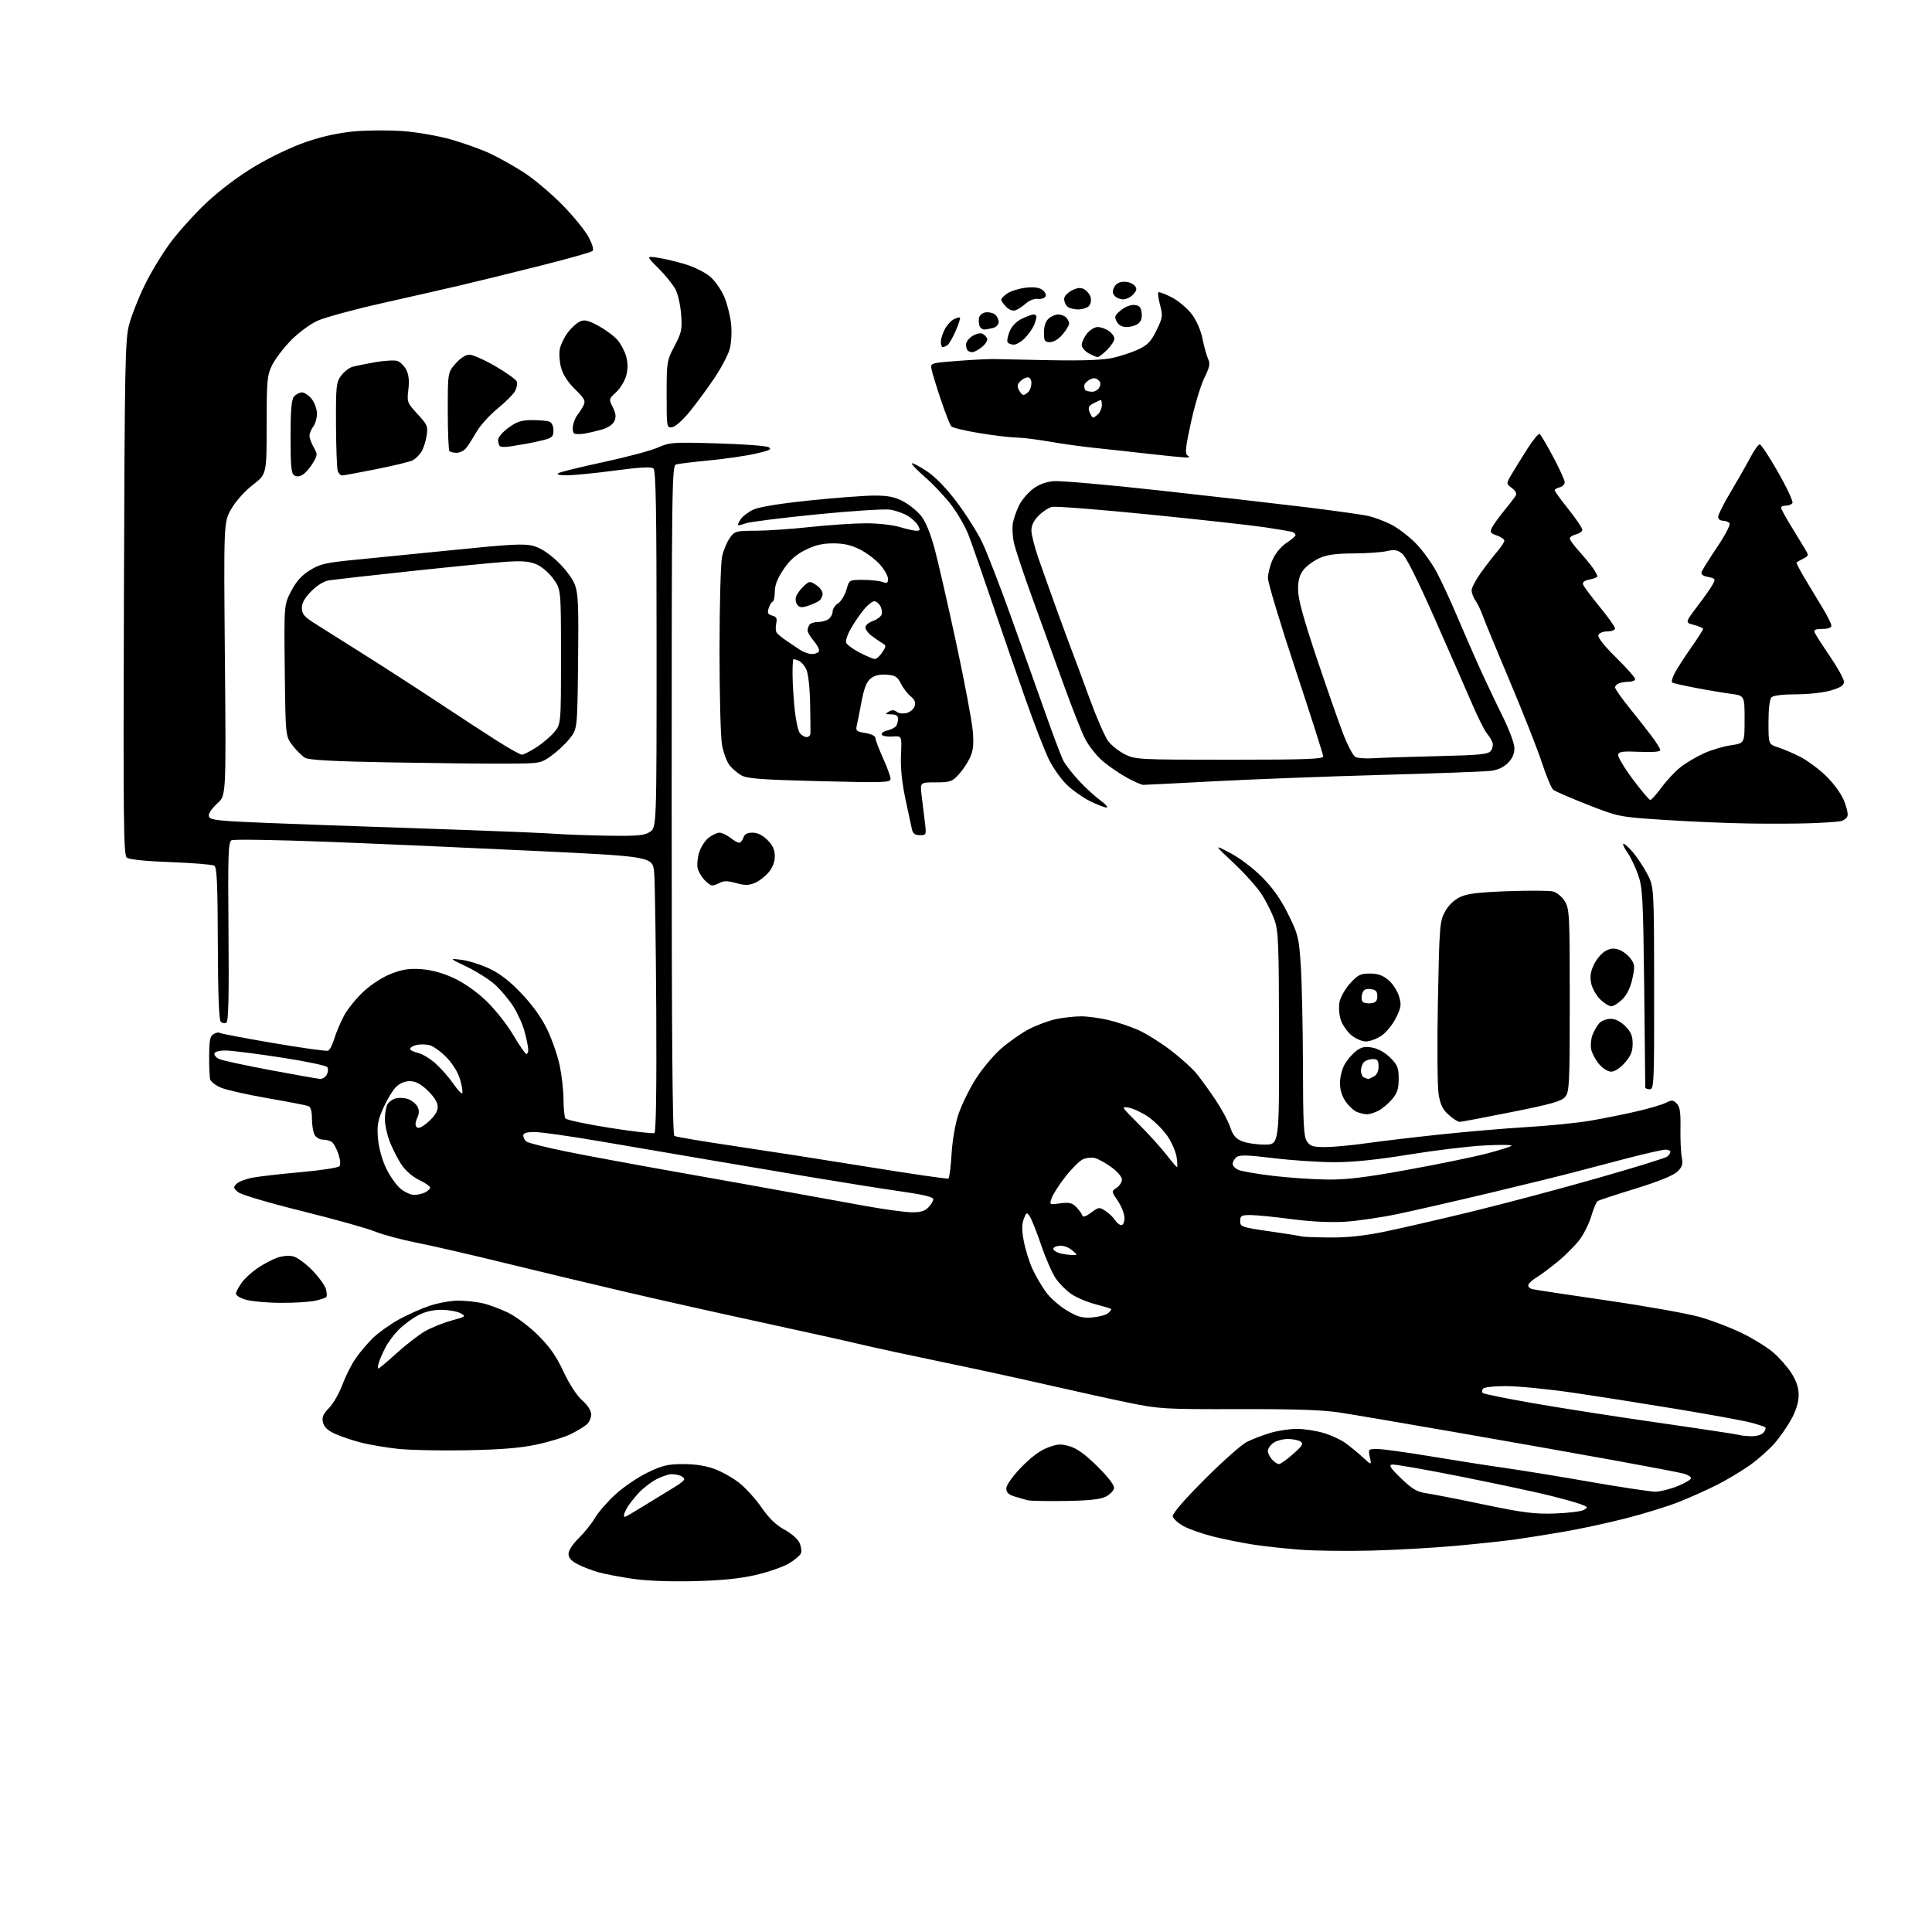 <?xml version="1.0" encoding="UTF-8" standalone="no"?>
<!-- Filename: 7e5d03d2389b08496038a0a84d2fa0735b972b65c2c286ba85a7f55c44fb6def.svg -->
<!-- Created with https://svgstud.io -->
<svg
  version="1.1"
  xmlns="http://www.w3.org/2000/svg"
  xmlns:xlink="http://www.w3.org/1999/xlink"
  xmlns:svg="http://www.w3.org/2000/svg"
  xmlns:rdf="http://www.w3.org/1999/02/22-rdf-syntax-ns#"
  xmlns:cc="http://creativecommons.org/ns#"
  xmlns:dc="http://purl.org/dc/elements/1.1/"
  viewBox="0 0 768 768"
  width="768"
  height="768"
  role="img"
  aria-labelledby="titleID descID"
>
  <title id="titleID">ice cream truck 2d</title>
  <desc id="descID">AI-generated SVG illustration: ice cream truck 2d, created on https://svgstud.io</desc>

  <rect width="100%" height="100%" fill="white" />


  <path stroke="none" fill="black" fill-rule="evenodd" d="M276.00,628.53C266.34,628.77 257.11,628.42 251.50,627.60C246.55,626.87 240.48,625.72 238.01,625.04C235.53,624.35 231.82,622.93 229.76,621.88C227.08,620.51 226.00,619.31 226.00,617.68C226.00,616.34 227.66,613.79 230.05,611.45C232.28,609.28 235.19,605.65 236.51,603.38C237.84,601.12 241.53,596.89 244.71,593.98C247.90,591.07 253.64,587.18 257.47,585.34C263.40,582.50 265.53,582.00 271.68,582.00C276.49,582.00 280.70,582.67 284.21,584.00C287.12,585.10 291.52,587.61 294.00,589.58C296.48,591.55 300.43,595.94 302.78,599.33C305.73,603.58 308.53,606.29 311.78,608.02C314.37,609.41 317.06,611.73 317.75,613.17C318.45,614.62 318.73,616.53 318.39,617.43C318.05,618.32 315.86,620.17 313.52,621.54C311.19,622.91 305.28,624.95 300.39,626.08C294.13,627.53 286.91,628.25 276.00,628.53zM545.50,616.38C535.60,616.63 522.77,616.48 517.00,616.05C511.23,615.61 502.90,614.72 498.50,614.05C494.10,613.38 486.87,611.94 482.43,610.84C477.99,609.74 472.59,607.85 470.44,606.65C468.28,605.44 466.37,603.69 466.19,602.77C465.99,601.71 470.63,596.32 478.78,588.15C485.88,581.03 493.45,574.30 495.59,573.21C497.74,572.12 501.94,570.50 504.93,569.61C507.92,568.72 512.67,568.00 515.50,568.00C518.33,568.00 523.08,568.72 526.07,569.60C529.06,570.47 533.08,572.34 535.00,573.75C536.92,575.16 540.01,577.70 541.86,579.40C545.22,582.50 545.22,582.50 544.53,579.25C543.85,576.05 543.90,576.00 547.52,576.00C549.54,576.00 559.14,577.32 568.85,578.94C578.56,580.56 591.67,582.61 598.00,583.50C604.33,584.39 619.68,586.89 632.12,589.06C644.56,591.23 656.26,592.99 658.12,592.97C659.98,592.95 663.98,591.94 667.00,590.71C670.02,589.48 672.38,588.04 672.23,587.49C672.08,586.95 670.73,586.17 669.23,585.77C667.73,585.36 655.48,583.02 642.00,580.57C628.52,578.11 600.62,573.17 580.00,569.58C559.38,565.99 538.23,562.38 533.00,561.57C526.01,560.47 515.30,560.10 492.50,560.15C463.06,560.22 460.87,560.09 449.00,557.67C442.12,556.27 427.50,553.05 416.50,550.53C405.50,548.01 386.60,543.90 374.50,541.41C362.40,538.91 347.77,535.75 342.00,534.38C336.23,533.01 318.23,529.01 302.00,525.50C285.77,521.99 261.70,516.60 248.50,513.51C235.30,510.43 213.70,505.26 200.50,502.02C187.30,498.78 171.55,495.16 165.50,493.96C159.45,492.77 152.03,490.77 149.00,489.52C145.97,488.28 133.00,484.65 120.16,481.46C106.86,478.17 95.89,474.91 94.66,473.90C92.73,472.31 92.66,471.97 94.02,470.58C94.85,469.73 97.78,468.62 100.52,468.12C103.26,467.61 111.92,466.63 119.77,465.93C127.62,465.23 134.44,464.17 134.93,463.58C135.46,462.93 135.28,460.92 134.48,458.60C133.74,456.45 132.54,454.32 131.82,453.87C131.09,453.41 129.50,453.02 128.29,453.02C127.07,453.01 125.60,452.13 125.04,451.07C124.47,450.00 124.00,447.13 124.00,444.67C124.00,441.73 123.51,440.03 122.57,439.67C121.78,439.36 114.47,437.96 106.32,436.54C98.17,435.12 89.82,433.23 87.77,432.34C85.72,431.45 83.83,429.99 83.56,429.11C83.30,428.22 83.11,424.00 83.14,419.73C83.19,413.36 83.51,411.80 84.97,411.02C85.94,410.50 86.96,410.29 87.23,410.56C87.50,410.84 97.05,412.65 108.46,414.60C119.86,416.55 129.73,417.93 130.40,417.68C131.07,417.42 132.20,415.25 132.91,412.85C133.61,410.46 135.37,406.32 136.80,403.66C138.24,401.00 141.80,396.64 144.71,393.98C147.87,391.10 152.33,388.26 155.75,386.97C160.19,385.30 162.91,384.91 167.70,385.28C171.73,385.59 176.20,386.84 180.51,388.86C184.57,390.76 189.54,394.27 193.37,397.95C196.80,401.25 201.61,407.33 204.05,411.47C206.49,415.61 208.83,419.00 209.24,419.00C209.66,419.00 209.99,418.21 209.99,417.25C209.98,416.29 209.34,413.12 208.57,410.21C207.80,407.31 205.74,402.72 204.01,400.02C202.28,397.32 199.02,393.45 196.78,391.42C194.54,389.40 189.51,386.20 185.60,384.32C178.50,380.91 178.50,380.91 183.50,381.54C186.25,381.89 191.25,383.48 194.62,385.07C198.91,387.11 202.75,390.11 207.48,395.13C211.89,399.80 215.41,404.77 217.62,409.42C219.49,413.35 221.68,419.69 222.49,423.53C223.30,427.36 223.98,433.43 224.00,437.00C224.02,440.57 224.36,443.99 224.77,444.59C225.17,445.18 233.08,446.87 242.35,448.33C251.62,449.80 259.64,450.72 260.17,450.40C260.77,450.02 261.04,431.87 260.87,401.65C260.72,375.17 260.35,350.57 260.05,347.00C259.50,340.50 259.50,340.50 213.50,338.29C188.20,337.07 150.85,335.43 130.50,334.64C110.15,333.85 92.83,333.57 92.02,334.02C90.74,334.73 90.57,339.77 90.83,370.32C91.05,396.35 90.83,405.99 89.98,406.51C89.35,406.90 88.34,406.74 87.75,406.15C87.04,405.44 86.65,394.96 86.59,375.00C86.52,351.33 86.22,344.75 85.19,344.12C84.46,343.67 76.67,343.04 67.86,342.71C57.64,342.33 51.31,341.68 50.38,340.90C49.12,339.86 48.97,326.03 49.26,237.60C49.56,144.40 49.74,134.93 51.33,129.00C52.29,125.42 55.05,118.41 57.48,113.41C59.90,108.42 64.53,100.77 67.77,96.41C71.01,92.06 77.48,84.90 82.17,80.50C87.34,75.64 94.84,70.00 101.30,66.13C107.50,62.41 116.01,58.36 121.72,56.41C128.24,54.18 134.66,52.78 141.00,52.21C146.22,51.75 155.00,51.71 160.50,52.14C166.00,52.56 174.55,54.07 179.50,55.50C184.45,56.93 191.30,59.39 194.73,60.98C198.15,62.57 204.23,65.98 208.23,68.55C212.23,71.13 219.10,76.91 223.50,81.40C227.90,85.89 232.62,91.67 233.98,94.25C235.56,97.24 236.11,99.25 235.48,99.81C234.94,100.29 225.28,103.00 214.00,105.83C202.72,108.66 188.55,112.13 182.50,113.55C176.45,114.96 162.50,118.14 151.50,120.61C140.50,123.08 129.11,126.19 126.19,127.52C123.20,128.89 118.57,132.31 115.58,135.38C112.66,138.37 109.31,142.80 108.13,145.22C106.18,149.26 106.00,151.27 106.00,169.07C105.99,188.50 105.99,188.50 100.54,192.71C97.40,195.13 93.77,199.17 92.00,202.21C88.92,207.50 88.92,207.50 89.40,261.89C89.88,316.28 89.88,316.28 86.44,319.32C84.55,321.00 83.00,323.14 83.00,324.09C83.00,325.54 84.33,325.91 91.25,326.41C95.79,326.73 113.00,327.45 129.50,328.01C146.00,328.57 171.88,329.47 187.00,330.00C202.12,330.53 217.65,331.21 221.50,331.49C225.35,331.78 234.63,332.10 242.12,332.21C253.55,332.37 256.17,332.12 258.37,330.68C261.00,328.95 261.00,328.95 261.00,258.10C261.00,202.64 260.73,187.02 259.75,186.21C258.88,185.48 254.26,185.74 244.50,187.04C236.80,188.07 228.25,188.92 225.50,188.93C222.18,188.94 221.00,188.65 222.00,188.07C222.82,187.59 230.93,185.61 240.00,183.66C249.07,181.72 258.73,179.14 261.46,177.93C266.17,175.83 267.39,175.74 285.10,176.25C295.37,176.54 304.57,177.22 305.55,177.77C306.98,178.57 305.96,179.07 300.42,180.33C296.61,181.20 288.32,182.40 282.00,183.01C275.68,183.62 269.71,184.34 268.75,184.62C267.09,185.11 267.00,192.32 267.00,318.01C267.00,412.29 267.31,451.08 268.08,451.55C268.68,451.92 279.37,453.72 291.83,455.56C304.30,457.40 328.41,461.15 345.41,463.91C362.41,466.67 376.63,468.73 377.01,468.49C377.39,468.26 377.95,463.89 378.26,458.78C378.58,453.33 379.70,446.82 380.98,443.00C382.17,439.43 385.16,433.25 387.62,429.29C390.08,425.32 394.60,419.84 397.66,417.12C400.71,414.39 405.75,410.83 408.86,409.19C411.96,407.56 416.88,405.72 419.80,405.11C422.71,404.50 427.21,404.01 429.80,404.01C432.38,404.02 437.26,404.68 440.63,405.48C444.01,406.27 449.30,408.04 452.39,409.41C455.48,410.77 461.27,414.38 465.25,417.41C469.24,420.44 473.90,424.64 475.60,426.72C477.31,428.81 480.71,433.51 483.16,437.16C485.61,440.81 488.24,445.70 489.01,448.03C490.07,451.25 491.19,452.60 493.67,453.64C495.47,454.39 499.54,455.00 502.72,455.00C508.50,455.00 508.50,455.00 508.44,412.75C508.38,374.61 508.20,370.01 506.57,365.52C505.57,362.77 503.32,358.27 501.55,355.52C499.78,352.76 494.77,347.16 490.42,343.08C482.50,335.66 482.50,335.66 489.00,339.05C492.70,340.98 498.15,345.11 501.66,348.64C505.96,352.96 509.10,357.41 512.05,363.37C516.03,371.41 516.33,372.60 517.08,383.70C517.51,390.19 517.90,408.11 517.94,423.53C517.99,447.20 518.24,451.90 519.56,453.78C520.86,455.64 522.05,456.00 526.81,455.98C529.94,455.97 537.15,455.30 542.83,454.50C548.51,453.69 561.78,452.11 572.33,450.99C582.87,449.86 598.54,448.53 607.14,448.02C615.75,447.51 627.00,446.38 632.14,445.50C637.29,444.62 645.55,442.96 650.50,441.82C655.45,440.68 660.71,439.14 662.19,438.38C664.53,437.19 665.08,437.22 666.51,438.65C667.78,439.93 668.12,442.09 668.01,448.40C667.94,452.85 668.16,458.08 668.52,460.00C669.05,462.91 668.74,463.89 666.68,465.83C665.11,467.31 659.02,469.76 650.16,472.49C642.44,474.86 635.68,477.08 635.13,477.42C634.58,477.76 633.45,480.39 632.61,483.27C631.77,486.15 629.72,490.35 628.05,492.62C626.38,494.89 622.47,498.84 619.35,501.41C616.23,503.98 612.41,506.83 610.87,507.74C609.32,508.65 607.84,509.98 607.57,510.69C607.28,511.44 608.00,512.19 609.29,512.48C610.50,512.76 623.96,514.79 639.19,517.01C654.42,519.22 670.84,522.16 675.69,523.53C680.54,524.91 688.10,527.80 692.50,529.95C696.90,532.10 702.48,535.56 704.91,537.64C707.33,539.72 710.59,543.44 712.16,545.91C714.12,549.00 715.00,551.70 715.00,554.58C715.00,557.25 714.00,560.62 712.25,563.86C710.74,566.67 707.74,571.02 705.60,573.54C703.45,576.05 698.95,580.06 695.60,582.44C692.24,584.82 686.25,588.39 682.27,590.39C678.30,592.38 671.55,595.39 667.27,597.09C663.00,598.79 653.60,601.69 646.40,603.54C639.19,605.39 627.94,607.81 621.40,608.93C614.85,610.04 606.35,611.39 602.50,611.94C598.65,612.48 588.30,613.60 579.50,614.42C570.70,615.24 555.40,616.12 545.50,616.38zM248.43,603.00C248.66,603.00 252.60,600.68 257.18,597.85C261.75,595.02 266.96,591.83 268.75,590.76C270.54,589.68 272.00,588.45 272.00,588.01C272.00,587.57 271.29,586.94 270.42,586.61C269.55,586.27 267.96,586.00 266.88,586.00C265.80,586.00 263.14,586.91 260.97,588.01C258.80,589.12 255.55,591.64 253.76,593.60C251.97,595.57 249.95,598.15 249.29,599.34C248.62,600.53 248.05,601.84 248.04,602.25C248.02,602.66 248.19,603.00 248.43,603.00zM618.05,601.64C623.30,601.47 628.48,600.83 629.55,600.23C631.37,599.21 631.31,599.07 628.50,598.00C626.85,597.37 621.23,595.79 616.00,594.49C610.77,593.19 594.93,589.81 580.78,586.98C566.63,584.15 554.27,581.99 553.32,582.18C551.97,582.44 552.83,583.72 557.01,587.73C561.41,591.95 563.32,593.07 566.97,593.59C569.46,593.94 579.83,595.97 590.00,598.10C605.57,601.35 610.01,601.91 618.05,601.64zM423.50,596.66C416.35,596.77 409.60,596.64 408.50,596.37C407.40,596.09 405.04,595.41 403.25,594.86C400.89,594.12 400.00,593.25 400.01,591.67C400.01,590.39 402.41,586.99 405.85,583.39C409.69,579.38 413.30,576.67 416.38,575.49C420.43,573.95 421.64,573.87 425.28,574.95C428.24,575.83 431.54,578.24 436.34,583.02C440.82,587.49 443.06,590.46 442.83,591.66C442.63,592.66 441.13,594.16 439.49,594.97C437.38,596.03 432.67,596.52 423.50,596.66zM508.40,582.00C509.01,582.00 511.52,580.21 514.00,578.03C517.72,574.75 518.24,573.89 517.00,573.05C516.17,572.49 513.91,572.02 511.97,572.02C510.03,572.01 507.44,572.70 506.22,573.56C505.00,574.41 504.00,575.84 504.00,576.73C504.00,577.62 504.74,579.17 505.65,580.17C506.57,581.18 507.80,582.00 508.40,582.00zM185.50,576.50C175.05,576.70 162.68,576.44 158.00,575.92C153.32,575.40 146.85,574.30 143.61,573.47C140.37,572.65 135.77,571.11 133.40,570.06C130.34,568.71 128.88,567.37 128.41,565.50C127.88,563.40 128.37,562.21 130.81,559.68C132.49,557.93 134.86,553.80 136.08,550.50C137.30,547.20 139.64,542.52 141.29,540.11C142.94,537.69 146.06,534.00 148.22,531.90C150.38,529.80 154.93,526.54 158.33,524.64C161.72,522.74 167.30,520.24 170.72,519.09C174.14,517.94 179.31,517.01 182.22,517.02C185.12,517.04 189.47,517.50 191.89,518.06C194.30,518.62 198.80,520.29 201.89,521.77C205.02,523.28 210.28,527.22 213.79,530.68C218.49,535.32 221.07,539.00 223.98,545.21C226.33,550.24 229.28,554.76 231.43,556.67C233.68,558.66 235.00,560.73 235.00,562.26C235.00,563.60 234.21,565.38 233.25,566.23C232.29,567.07 229.50,568.77 227.06,570.00C224.62,571.23 218.54,573.11 213.56,574.18C206.92,575.61 199.42,576.23 185.50,576.50zM696.13,570.92C698.24,570.97 700.28,570.36 701.02,569.48C701.72,568.64 702.04,567.71 701.74,567.41C701.44,567.11 698.79,566.23 695.85,565.47C692.91,564.70 679.61,562.27 666.30,560.07C652.99,557.87 634.23,554.92 624.63,553.53C615.02,552.14 603.32,551.00 598.64,551.00C593.68,551.00 589.84,551.45 589.46,552.07C589.10,552.65 589.08,553.41 589.42,553.75C589.76,554.09 598.47,555.86 608.77,557.68C619.07,559.50 641.67,563.03 659.00,565.52C676.33,568.00 690.95,570.22 691.50,570.44C692.05,570.66 694.13,570.88 696.13,570.92zM150.41,544.00C150.71,544.00 153.96,541.28 157.63,537.95C161.30,534.63 166.33,530.72 168.80,529.27C171.27,527.82 176.03,525.89 179.37,524.97C185.22,523.37 185.36,523.26 183.03,522.01C181.69,521.30 178.33,520.70 175.55,520.67C172.23,520.65 169.05,521.38 166.28,522.82C163.95,524.03 160.47,526.60 158.53,528.53C156.60,530.47 154.17,533.73 153.14,535.78C152.10,537.82 150.94,540.51 150.56,541.75C150.18,542.99 150.11,544.00 150.41,544.00zM434.22,523.70C436.81,523.48 439.63,522.72 440.49,522.01C441.35,521.30 441.88,520.55 441.68,520.34C441.47,520.14 438.65,519.28 435.40,518.44C432.16,517.60 427.85,515.77 425.83,514.37C423.81,512.98 421.03,510.19 419.66,508.17C418.28,506.15 415.69,500.23 413.90,495.00C412.12,489.77 410.08,484.64 409.37,483.58C408.14,481.76 408.02,481.82 406.96,484.58C406.14,486.74 406.15,489.07 407.00,493.50C407.63,496.80 409.18,501.75 410.45,504.50C411.71,507.25 414.15,511.40 415.86,513.72C417.57,516.04 421.34,519.33 424.24,521.02C428.58,523.56 430.32,524.03 434.22,523.70zM111.50,517.90C106.00,517.87 99.70,517.28 97.50,516.60C95.06,515.83 93.62,514.82 93.81,513.99C93.98,513.25 95.02,511.37 96.13,509.82C97.23,508.27 100.02,505.72 102.32,504.14C104.62,502.57 108.12,500.70 110.10,500.00C112.22,499.23 114.89,499.00 116.60,499.43C118.19,499.83 121.63,502.36 124.22,505.05C126.82,507.74 129.24,511.10 129.59,512.52C129.95,513.93 130.00,515.34 129.70,515.63C129.40,515.93 127.44,516.57 125.33,517.06C123.22,517.55 117.00,517.93 111.50,517.90zM426.00,498.87C428.50,498.93 428.50,498.93 426.08,496.92C424.68,495.75 422.57,495.03 421.08,495.20C419.66,495.37 418.59,495.95 418.69,496.50C418.80,497.05 419.92,497.79 421.19,498.15C422.46,498.51 424.62,498.83 426.00,498.87zM528.61,491.92C535.69,491.98 542.29,491.27 550.61,489.56C557.15,488.21 572.83,484.60 585.46,481.52C598.10,478.44 620.37,472.52 634.96,468.35C649.56,464.19 662.06,460.33 662.75,459.77C663.44,459.21 664.00,458.36 664.00,457.88C664.00,457.39 663.12,457.00 662.04,457.00C660.97,457.00 654.10,458.55 646.79,460.45C639.48,462.34 629.90,464.85 625.50,466.03C621.10,467.21 606.25,470.86 592.50,474.14C578.75,477.42 562.10,481.23 555.50,482.61C548.90,483.99 539.45,485.37 534.50,485.67C528.81,486.01 521.03,485.62 513.33,484.61C506.64,483.72 499.32,483.00 497.08,483.00C493.44,483.00 493.00,483.26 493.00,485.39C493.00,487.68 493.50,487.85 504.75,489.48C511.21,490.41 516.95,491.32 517.50,491.51C518.05,491.69 523.05,491.88 528.61,491.92zM445.74,487.00C446.46,487.00 447.00,485.77 447.00,484.14C447.00,482.57 445.82,479.54 444.38,477.42C441.77,473.57 441.77,473.57 443.88,472.16C445.05,471.39 446.00,469.91 446.00,468.88C446.00,467.84 444.16,465.68 441.81,463.98C439.51,462.31 436.55,460.67 435.24,460.34C433.93,460.02 431.78,460.23 430.48,460.83C429.17,461.43 426.06,464.51 423.57,467.69C421.07,470.86 418.61,474.69 418.08,476.20C417.12,478.94 417.12,478.94 421.44,478.35C424.93,477.87 426.14,478.14 427.76,479.76C428.85,480.85 429.94,482.33 430.18,483.05C430.50,483.99 431.46,483.72 433.76,482.02C436.76,479.80 437.01,479.77 439.46,481.38C440.87,482.30 442.57,483.95 443.25,485.03C443.93,486.11 445.05,487.00 445.74,487.00zM362.25,481.90C365.76,481.97 367.52,481.48 369.00,480.00C370.10,478.90 371.00,477.42 371.00,476.72C371.00,475.83 367.02,474.87 358.25,473.62C351.24,472.62 335.15,470.07 322.50,467.95C309.85,465.82 290.27,462.51 279.00,460.59C267.73,458.67 249.16,455.50 237.74,453.55C226.33,451.60 214.96,450.00 212.49,450.00C209.34,450.00 208.00,450.41 208.00,451.38C208.00,452.14 208.56,453.22 209.25,453.78C209.94,454.34 217.25,456.17 225.50,457.83C233.75,459.50 253.55,463.16 269.50,465.98C285.45,468.80 305.93,472.46 315.00,474.13C324.07,475.80 337.35,478.21 344.50,479.48C351.65,480.76 359.64,481.85 362.25,481.90zM164.64,475.00C166.01,475.00 168.00,474.53 169.07,473.96C170.13,473.40 171.00,472.54 171.00,472.05C171.00,471.57 169.02,470.22 166.61,469.05C164.00,467.79 161.15,465.32 159.59,462.96C158.15,460.78 156.08,456.73 154.98,453.96C153.89,451.19 153.00,447.11 153.00,444.90C153.00,442.68 153.44,440.05 153.97,439.05C154.51,438.05 156.05,436.95 157.40,436.61C158.76,436.27 160.99,436.43 162.37,436.95C163.75,437.48 165.36,438.80 165.94,439.89C166.71,441.33 166.68,442.61 165.83,444.47C165.03,446.23 164.98,447.38 165.68,448.08C166.37,448.77 167.86,448.07 170.35,445.86C172.79,443.70 174.00,441.77 174.00,440.02C174.00,438.30 172.67,436.11 170.14,433.64C167.42,430.98 165.36,429.85 163.12,429.78C161.13,429.73 159.07,430.52 157.58,431.93C156.27,433.15 153.98,436.89 152.48,440.23C150.17,445.36 149.83,447.26 150.24,452.43C150.54,456.12 151.80,460.82 153.42,464.24C154.89,467.36 157.46,471.05 159.13,472.45C160.79,473.85 163.27,475.00 164.64,475.00zM527.56,468.89C535.30,468.98 542.67,468.08 559.56,465.01C571.63,462.82 585.71,459.93 590.84,458.59C595.97,457.26 600.47,455.84 600.83,455.45C601.20,455.05 596.33,455.00 590.00,455.34C583.67,455.67 570.17,457.31 560.00,458.97C547.55,461.00 537.93,461.99 530.60,461.99C524.60,462.00 513.68,461.28 506.33,460.39C495.71,459.11 492.67,459.03 491.49,460.01C490.67,460.69 490.00,461.87 490.00,462.64C490.00,463.41 491.01,464.49 492.25,465.04C493.49,465.59 499.68,466.66 506.00,467.42C512.33,468.17 522.03,468.83 527.56,468.89zM467.88,463.96C468.09,463.98 468.03,462.24 467.74,460.09C467.45,457.93 465.80,454.12 464.08,451.61C462.35,449.11 458.95,445.69 456.52,444.01C454.09,442.34 450.61,440.69 448.80,440.34C445.59,439.73 445.69,439.90 452.50,446.70C456.35,450.54 461.30,455.99 463.50,458.80C465.70,461.62 467.67,463.94 467.88,463.96zM580.27,445.97C579.59,445.98 577.62,444.74 575.90,443.20C573.48,441.04 572.56,439.16 571.87,434.95C571.38,431.95 571.25,415.32 571.59,398.00C572.16,368.29 572.32,366.27 574.35,362.50C575.70,360.00 577.90,357.81 580.26,356.66C583.20,355.23 587.34,354.71 599.36,354.27C607.80,353.96 615.91,354.01 617.38,354.38C618.87,354.75 620.94,356.49 622.03,358.28C623.89,361.32 623.99,363.48 624.00,397.64C624.00,430.70 623.85,433.96 622.23,435.96C620.78,437.75 617.00,438.84 600.98,442.04C590.27,444.18 580.94,445.95 580.27,445.97zM543.30,442.94C542.31,442.90 540.54,442.49 539.37,442.01C538.20,441.54 536.22,439.71 534.96,437.94C533.44,435.80 532.67,433.30 532.67,430.49C532.67,428.12 533.51,424.81 534.58,422.98C535.64,421.18 537.70,418.82 539.16,417.73C541.25,416.17 542.63,415.90 545.59,416.45C547.87,416.88 550.67,418.47 552.68,420.48C555.56,423.36 556.00,424.47 556.00,428.82C556.00,432.78 555.45,434.51 553.38,436.96C551.94,438.67 549.49,440.73 547.93,441.54C546.37,442.34 544.29,442.97 543.30,442.94zM183.73,434.60C184.03,434.30 183.68,431.94 182.96,429.36C182.14,426.42 180.13,423.08 177.57,420.41C175.33,418.08 172.26,415.85 170.75,415.47C169.24,415.09 166.88,415.07 165.50,415.41C164.12,415.76 163.00,416.44 163.00,416.94C163.00,417.44 164.40,418.15 166.11,418.52C167.82,418.90 171.01,420.82 173.20,422.80C175.38,424.77 178.52,428.36 180.18,430.76C181.84,433.17 183.44,434.90 183.73,434.60zM655.79,433.00C654.81,433.00 654.01,432.66 654.02,432.25C654.03,431.84 653.83,413.91 653.59,392.41C653.17,356.70 652.96,352.84 651.15,347.68C650.06,344.58 648.18,340.66 646.97,338.96C645.77,337.27 645.00,335.67 645.26,335.41C645.52,335.15 647.14,336.54 648.87,338.50C650.59,340.47 653.24,344.42 654.75,347.29C657.50,352.50 657.50,352.50 657.54,392.75C657.59,430.81 657.49,433.00 655.79,433.00zM127.21,428.88C128.16,428.95 129.36,428.19 129.90,427.20C130.43,426.20 130.54,424.87 130.14,424.23C129.75,423.60 121.57,421.87 111.96,420.40C102.36,418.93 92.52,417.67 90.10,417.61C87.41,417.54 85.53,417.98 85.27,418.74C85.04,419.42 85.89,420.43 87.17,420.99C88.45,421.56 97.60,423.54 107.50,425.39C117.40,427.25 126.27,428.82 127.21,428.88zM543.82,428.92C543.99,428.96 545.00,428.53 546.07,427.96C547.31,427.30 548.00,425.87 548.00,423.96C548.00,421.54 547.58,421.00 545.70,421.00C544.43,421.00 542.86,421.54 542.20,422.20C541.54,422.86 541.00,424.40 541.00,425.62C541.00,426.84 541.56,428.06 542.25,428.34C542.94,428.62 543.64,428.88 543.82,428.92zM640.49,426.00C639.15,426.00 637.12,424.74 635.67,423.02C634.30,421.39 632.89,418.77 632.54,417.20C632.20,415.63 632.42,413.03 633.03,411.43C633.64,409.82 634.85,407.72 635.72,406.75C636.60,405.79 638.62,405.00 640.23,405.00C642.13,405.00 644.18,406.03 646.08,407.92C648.34,410.19 649.00,411.75 649.00,414.89C649.00,417.98 648.27,419.76 645.90,422.47C644.03,424.59 641.87,426.00 640.49,426.00zM542.93,414.00C541.40,414.00 538.80,412.86 537.14,411.47C535.49,410.07 533.61,407.34 532.97,405.40C532.33,403.46 532.10,400.30 532.46,398.38C532.82,396.45 534.71,393.11 536.67,390.94C539.77,387.51 540.79,387.00 544.54,387.00C547.71,387.00 549.66,387.68 551.91,389.57C553.59,390.99 555.48,393.88 556.12,396.01C557.15,399.43 557.01,400.41 554.89,404.68C553.57,407.35 550.98,410.50 549.10,411.75C547.23,412.99 544.46,414.00 542.93,414.00zM640.50,400.00C639.59,400.00 637.56,398.72 636.00,397.15C634.43,395.58 632.84,392.68 632.47,390.69C631.99,388.11 632.32,386.01 633.65,383.31C634.67,381.23 636.71,378.86 638.18,378.05C640.16,376.95 641.58,376.82 643.58,377.53C645.07,378.06 647.15,379.64 648.18,381.04C649.87,383.30 649.95,384.15 648.91,388.99C648.15,392.52 646.77,395.38 644.95,397.20C643.41,398.74 641.41,400.00 640.50,400.00zM544.84,398.81C546.93,398.57 547.50,397.96 547.50,396.00C547.50,394.04 546.93,393.43 544.84,393.19C542.87,392.96 542.00,393.42 541.52,394.93C541.16,396.06 541.17,397.46 541.53,398.05C541.89,398.63 543.38,398.98 544.84,398.81zM283.10,352.00C282.54,352.00 281.14,351.00 280.00,349.77C278.86,348.54 277.66,346.48 277.33,345.18C277.00,343.88 277.26,341.08 277.89,338.96C278.53,336.84 280.22,334.18 281.66,333.05C283.09,331.92 285.05,331.00 286.00,331.00C286.95,331.00 288.87,331.90 290.27,333.00C291.67,334.10 293.28,335.00 293.84,335.00C294.40,335.00 295.15,334.10 295.50,333.00C295.95,331.58 297.01,331.00 299.14,331.00C301.14,331.00 303.14,331.99 305.08,333.92C307.19,336.04 308.00,337.81 308.00,340.35C308.00,342.61 307.13,344.88 305.52,346.79C304.16,348.41 301.68,350.31 300.01,351.00C297.60,351.99 296.08,352.00 292.60,351.03C289.39,350.13 287.69,350.10 286.18,350.90C285.05,351.51 283.67,352.00 283.10,352.00zM365.66,332.00C363.76,332.00 362.90,331.38 362.53,329.75C362.24,328.51 361.07,323.03 359.91,317.57C358.51,310.93 357.93,305.13 358.16,300.07C358.50,292.50 358.50,292.50 354.83,292.78C352.81,292.94 350.88,292.61 350.54,292.06C350.20,291.51 351.17,290.75 352.71,290.38C354.24,290.00 355.83,289.20 356.23,288.60C356.64,287.99 356.98,286.71 356.98,285.75C357.00,284.51 356.20,283.99 354.25,283.97C351.85,283.94 351.73,283.81 353.30,282.89C354.58,282.15 355.50,282.17 356.46,282.96C357.20,283.58 358.96,283.80 360.37,283.44C361.78,283.09 363.23,281.86 363.59,280.71C364.06,279.22 363.61,278.10 361.99,276.79C360.75,275.78 359.00,273.50 358.11,271.73C356.74,268.99 355.88,268.45 352.42,268.20C349.62,268.00 347.64,268.47 346.10,269.72C344.47,271.04 343.47,273.58 342.45,279.02C341.68,283.13 340.82,287.46 340.54,288.62C340.10,290.45 340.58,290.84 344.01,291.39C346.38,291.76 348.00,292.57 348.00,293.37C348.00,294.12 349.35,297.70 351.00,301.34C352.65,304.98 354.00,308.69 354.00,309.60C354.00,311.10 351.56,311.18 325.75,310.52C302.20,309.93 297.02,309.53 294.60,308.16C293.01,307.24 290.88,305.38 289.86,304.00C288.85,302.62 287.56,299.08 287.01,296.11C286.45,293.15 286.01,276.05 286.02,258.11C286.04,239.72 286.49,223.58 287.06,221.10C287.62,218.68 288.99,215.42 290.11,213.85C292.05,211.12 292.47,211.00 300.32,210.98C304.82,210.97 314.57,210.30 322.00,209.50C329.43,208.70 339.37,208.03 344.09,208.02C348.90,208.01 354.85,208.66 357.59,209.49C360.29,210.31 363.30,210.98 364.29,210.99C365.78,211.00 365.89,210.66 364.97,208.95C364.37,207.82 362.52,206.07 360.86,205.06C359.21,204.06 356.06,202.95 353.87,202.60C351.68,202.25 338.46,203.10 324.48,204.49C310.50,205.89 297.86,207.48 296.39,208.04C294.92,208.60 293.57,208.90 293.38,208.72C293.20,208.53 293.70,207.45 294.49,206.32C295.28,205.19 297.53,203.50 299.48,202.58C301.72,201.51 309.92,200.18 321.76,198.95C332.06,197.88 343.68,197.00 347.59,197.00C353.06,197.00 355.68,197.53 359.01,199.29C361.39,200.55 364.60,203.14 366.13,205.04C367.92,207.25 369.84,211.92 371.49,218.00C372.90,223.22 376.77,240.10 380.08,255.50C383.40,270.90 386.37,286.68 386.69,290.57C387.14,296.13 386.89,298.44 385.50,301.36C384.53,303.40 382.49,306.40 380.97,308.03C378.47,310.71 377.59,311.00 371.96,311.00C365.72,311.00 365.72,311.00 366.36,316.25C366.71,319.14 367.29,323.86 367.64,326.75C368.27,331.91 368.23,332.00 365.66,332.00zM720.00,327.24C714.77,327.44 703.52,327.49 695.00,327.35C686.48,327.22 671.40,326.57 661.50,325.92C643.52,324.73 643.49,324.72 631.12,319.88C624.31,317.21 618.15,314.54 617.43,313.94C616.71,313.34 614.68,308.50 612.93,303.18C611.19,297.85 605.48,283.38 600.25,271.00C595.02,258.62 590.14,246.80 589.40,244.71C588.67,242.63 587.37,239.94 586.53,238.74C585.69,237.54 585.00,235.70 585.00,234.66C585.00,233.62 586.66,230.46 588.70,227.63C590.73,224.81 593.66,221.02 595.20,219.22C596.74,217.41 598.00,215.47 598.00,214.91C598.00,214.35 596.66,213.43 595.01,212.86C592.37,211.93 592.15,211.57 593.13,209.66C593.74,208.47 595.90,205.47 597.93,203.00C599.97,200.53 602.00,197.88 602.46,197.11C603.02,196.18 602.53,195.16 600.98,193.99C598.68,192.25 598.68,192.25 600.98,188.38C602.25,186.24 605.07,181.69 607.25,178.26C609.44,174.83 611.59,172.25 612.04,172.52C612.48,172.80 614.91,176.90 617.42,181.63C619.94,186.36 622.00,190.89 622.00,191.71C622.00,192.52 621.10,193.42 620.00,193.71C618.90,194.00 618.00,194.53 618.00,194.89C618.00,195.26 620.48,198.66 623.50,202.45C626.52,206.25 629.00,209.90 629.00,210.57C629.00,211.24 627.88,212.07 626.50,212.41C625.12,212.76 624.00,213.49 624.00,214.04C624.00,214.59 625.72,216.95 627.83,219.27C629.93,221.60 632.40,224.61 633.33,225.97C634.25,227.33 635.00,228.74 635.00,229.10C635.00,229.46 633.60,230.03 631.89,230.37C629.71,230.81 628.95,231.43 629.34,232.45C629.65,233.26 632.63,237.23 635.95,241.28C639.28,245.34 642.00,249.18 642.00,249.83C642.00,250.47 640.64,251.00 638.97,251.00C637.25,251.00 635.70,251.62 635.38,252.45C635.03,253.36 637.63,256.66 642.41,261.38C646.59,265.50 650.00,269.35 650.00,269.94C650.00,270.52 648.91,271.00 647.58,271.00C646.25,271.00 644.45,271.27 643.58,271.61C642.71,271.94 642.00,272.68 642.00,273.25C642.00,273.81 644.40,277.25 647.33,280.89C650.26,284.53 654.31,289.67 656.33,292.33C658.35,294.98 660.00,297.62 660.00,298.19C660.00,298.84 657.00,299.09 651.77,298.86C644.99,298.56 643.49,298.77 643.24,300.03C643.07,300.87 645.70,305.25 649.07,309.78C652.45,314.30 655.57,318.00 656.02,318.00C656.46,318.00 658.47,315.77 660.47,313.04C662.47,310.31 665.85,306.70 667.97,305.02C670.09,303.34 674.25,300.86 677.21,299.51C680.16,298.15 685.04,296.69 688.04,296.26C693.50,295.47 693.50,295.47 693.50,286.00C693.50,276.53 693.50,276.53 688.00,275.79C684.98,275.39 678.67,274.33 674.00,273.43C669.33,272.54 665.16,271.60 664.75,271.34C664.34,271.09 664.75,269.45 665.66,267.69C666.56,265.94 669.49,261.39 672.15,257.59C674.82,253.79 677.00,250.39 677.00,250.02C677.00,249.65 675.38,248.94 673.41,248.43C669.81,247.50 669.81,247.50 674.74,241.00C677.46,237.43 680.22,233.48 680.88,232.23C682.00,230.14 681.85,229.92 678.99,229.35C676.80,228.91 676.06,228.30 676.46,227.25C676.77,226.44 679.54,222.03 682.61,217.46C685.69,212.88 687.91,208.66 687.54,208.07C687.18,207.48 686.01,207.00 684.94,207.00C683.85,207.00 683.00,206.32 683.00,205.44C683.00,204.57 685.20,200.19 687.90,195.69C690.59,191.18 694.08,185.06 695.65,182.09C697.22,179.11 698.95,176.66 699.50,176.63C700.05,176.61 703.35,181.61 706.84,187.75C710.32,193.89 712.88,199.38 712.53,199.96C712.17,200.53 711.01,201.00 709.94,201.00C708.87,201.00 708.00,201.36 708.00,201.81C708.00,202.25 709.63,205.29 711.63,208.56C713.63,211.83 716.13,215.93 717.19,217.68C719.12,220.87 719.12,220.87 716.81,222.07C715.54,222.73 714.35,223.40 714.16,223.56C713.97,223.72 715.38,226.47 717.28,229.68C719.19,232.88 722.38,238.17 724.37,241.44C726.37,244.71 728.00,247.97 728.00,248.69C728.00,249.53 726.70,250.00 724.39,250.00C721.84,250.00 720.93,250.38 721.29,251.31C721.56,252.02 724.31,256.32 727.39,260.84C730.48,265.37 733.00,269.94 733.00,271.00C733.00,272.45 731.73,273.30 727.82,274.46C724.91,275.33 718.86,276.00 714.02,276.00C708.65,276.00 704.95,276.45 704.20,277.20C703.45,277.95 703.00,281.67 703.00,287.12C703.00,295.84 703.00,295.84 706.75,297.06C708.81,297.73 712.71,299.38 715.42,300.74C718.12,302.09 722.69,305.43 725.56,308.15C728.59,311.01 731.68,315.16 732.89,317.98C734.05,320.66 734.72,323.57 734.39,324.44C734.05,325.31 732.82,326.21 731.64,326.45C730.46,326.69 725.23,327.04 720.00,327.24zM439.85,321.00C439.05,321.00 436.08,319.85 433.25,318.44C430.43,317.03 426.30,314.12 424.09,311.97C421.87,309.82 418.72,305.41 417.08,302.16C415.45,298.92 411.12,287.77 407.46,277.38C403.81,267.00 397.76,249.50 394.02,238.50C390.28,227.50 386.24,215.92 385.04,212.76C383.84,209.60 380.82,204.30 378.34,200.99C375.85,197.68 371.15,192.66 367.90,189.83C364.64,187.00 362.20,184.46 362.48,184.19C362.75,183.92 365.40,185.31 368.37,187.28C371.87,189.60 376.09,193.96 380.40,199.68C384.05,204.53 388.55,211.65 390.40,215.50C392.25,219.35 397.39,232.62 401.83,245.00C406.28,257.38 412.45,274.70 415.56,283.50C418.66,292.29 421.88,300.80 422.71,302.40C423.54,304.00 426.30,307.56 428.86,310.31C431.41,313.06 435.26,316.59 437.40,318.15C439.55,319.72 440.65,321.00 439.85,321.00zM454.46,312.00C453.81,312.00 450.98,310.76 448.17,309.25C445.35,307.74 441.01,304.78 438.51,302.69C436.01,300.59 432.79,296.54 431.34,293.69C429.89,290.83 426.13,281.30 422.96,272.50C419.80,263.70 414.26,248.40 410.65,238.50C407.04,228.60 403.62,218.39 403.06,215.82C402.49,213.24 402.31,209.64 402.66,207.82C403.00,205.99 404.12,202.84 405.14,200.81C406.15,198.78 408.58,195.90 410.53,194.41C412.86,192.63 415.70,191.55 418.79,191.27C421.38,191.03 440.38,192.69 461.00,194.97C481.62,197.24 507.73,200.23 519.00,201.61C530.27,202.99 541.45,204.55 543.82,205.08C546.20,205.61 550.33,207.15 553.00,208.50C555.66,209.85 560.08,213.22 562.81,216.00C565.54,218.77 569.35,224.07 571.28,227.77C573.21,231.47 576.69,239.00 579.02,244.50C581.34,250.00 585.24,258.95 587.68,264.39C590.13,269.84 594.35,278.76 597.06,284.22C599.96,290.06 602.00,295.51 602.00,297.44C602.00,299.64 601.15,301.58 599.41,303.32C597.77,304.96 595.30,306.10 592.66,306.43C590.37,306.72 570.95,307.44 549.50,308.03C528.05,308.62 498.16,309.76 483.07,310.55C467.99,311.35 455.12,312.00 454.46,312.00zM200.67,303.56C192.88,303.60 172.32,303.37 155.00,303.06C132.36,302.66 122.88,302.14 121.29,301.24C120.08,300.54 117.83,298.33 116.29,296.32C113.50,292.66 113.50,292.66 113.20,266.53C112.91,240.40 112.91,240.40 115.75,234.97C117.78,231.07 119.90,228.72 123.21,226.67C127.29,224.15 129.48,223.65 141.67,222.48C149.28,221.75 167.25,219.96 181.61,218.50C203.04,216.32 208.48,216.05 212.00,217.00C214.78,217.75 218.14,219.91 221.60,223.18C224.65,226.07 227.59,229.98 228.51,232.37C229.85,235.88 230.05,240.73 229.80,263.18C229.50,289.82 229.50,289.82 226.40,293.66C224.70,295.77 221.40,298.85 219.07,300.50C214.86,303.48 214.76,303.50 200.67,303.56zM488.75,302.00C518.71,302.00 526.00,301.74 526.00,300.70C526.00,299.98 521.05,284.47 515.00,266.23C508.95,247.98 504.01,231.58 504.02,229.78C504.03,227.98 504.90,224.61 505.95,222.31C507.04,219.89 509.36,217.14 511.41,215.81C513.37,214.54 514.98,213.15 514.99,212.72C514.99,212.29 514.44,211.73 513.75,211.48C513.06,211.23 508.00,210.37 502.50,209.56C497.00,208.75 476.31,206.47 456.53,204.49C436.74,202.51 419.47,201.17 418.15,201.50C416.83,201.83 414.45,203.39 412.87,204.97C410.97,206.87 410.00,208.87 410.00,210.87C410.00,212.54 411.30,217.64 412.89,222.20C414.48,226.77 417.82,236.12 420.31,243.00C422.79,249.88 425.54,257.30 426.40,259.50C427.26,261.70 430.26,269.80 433.06,277.50C435.87,285.20 439.23,292.91 440.54,294.62C441.84,296.34 444.84,298.70 447.20,299.87C451.35,301.93 452.78,302.00 488.75,302.00zM545.93,301.41C548.99,301.21 560.49,300.84 571.48,300.58C588.52,300.17 591.63,299.86 592.66,298.45C593.32,297.55 593.60,296.06 593.28,295.15C592.96,294.24 591.95,292.60 591.03,291.50C590.11,290.40 587.42,285.00 585.05,279.50C582.68,274.00 576.02,258.80 570.25,245.73C563.56,230.56 558.90,221.28 557.38,220.08C555.45,218.57 554.29,218.38 551.25,219.08C549.19,219.56 543.23,219.97 538.00,220.00C530.96,220.03 527.44,220.52 524.42,221.90C522.18,222.92 519.37,224.99 518.17,226.51C516.58,228.53 516.00,230.64 516.01,234.38C516.01,238.07 518.07,245.64 523.38,261.50C527.44,273.60 532.19,287.21 533.94,291.74C535.70,296.27 537.86,300.38 538.75,300.88C539.63,301.37 542.86,301.61 545.93,301.41zM207.46,300.00C208.09,300.00 210.62,298.73 213.07,297.17C215.53,295.61 218.77,292.88 220.27,291.09C223.00,287.85 223.00,287.85 223.00,261.07C223.00,234.30 223.00,234.30 219.94,230.07C218.21,227.69 215.27,225.17 213.19,224.30C210.38,223.12 207.46,222.89 201.00,223.33C196.32,223.65 179.45,225.31 163.50,227.02C147.55,228.73 132.95,230.37 131.05,230.65C128.83,230.98 126.24,232.53 123.80,234.97C121.16,237.61 120.00,239.64 120.00,241.65C120.00,243.99 120.89,245.10 124.75,247.59C127.36,249.27 135.91,254.66 143.75,259.57C151.58,264.48 165.08,273.19 173.75,278.93C182.41,284.66 193.28,291.75 197.90,294.68C202.52,297.60 206.82,300.00 207.46,300.00zM320.62,293.00C321.38,293.00 322.06,292.44 322.14,291.75C322.21,291.06 322.16,285.55 322.03,279.50C321.87,272.69 321.26,267.50 320.43,265.87C319.68,264.43 318.35,262.96 317.46,262.62C316.56,262.28 315.65,262.00 315.42,262.00C315.19,262.00 315.02,264.81 315.05,268.25C315.08,271.69 315.47,277.98 315.92,282.24C316.37,286.49 317.30,290.65 317.99,291.49C318.68,292.32 319.86,293.00 320.62,293.00zM347.73,261.95C348.40,261.98 349.74,260.80 350.70,259.34C352.36,256.80 352.36,256.63 350.61,255.59C349.61,254.99 347.71,253.68 346.39,252.68C345.08,251.68 344.00,250.19 344.00,249.38C344.00,248.56 345.31,247.44 346.92,246.88C348.53,246.32 350.10,245.18 350.42,244.36C350.73,243.53 350.53,241.99 349.96,240.93C349.39,239.87 348.31,239.00 347.55,239.00C346.80,239.00 345.01,240.39 343.58,242.09C342.15,243.79 339.81,247.17 338.39,249.60C336.96,252.03 336.04,254.67 336.35,255.47C336.65,256.26 339.06,258.04 341.70,259.41C344.34,260.78 347.05,261.93 347.73,261.95zM322.69,259.99C323.90,260.00 325.17,259.54 325.51,258.98C325.86,258.42 324.99,256.58 323.57,254.90C322.16,253.22 321.01,251.32 321.02,250.67C321.02,250.03 321.36,248.99 321.77,248.37C322.17,247.75 323.74,247.24 325.25,247.24C326.76,247.25 328.67,246.69 329.50,246.00C330.32,245.32 331.00,243.97 331.00,243.00C331.00,242.03 331.98,240.59 333.18,239.80C334.38,239.00 335.86,236.58 336.47,234.42C337.58,230.50 337.58,230.50 343.04,230.51C346.04,230.51 349.51,230.88 350.75,231.32C352.61,231.99 353.00,231.78 353.00,230.10C353.00,228.98 351.58,226.45 349.84,224.47C348.10,222.49 344.52,219.78 341.87,218.44C338.41,216.68 335.43,216.00 331.23,216.00C326.94,216.00 324.00,216.69 320.15,218.61C316.37,220.50 313.93,222.66 311.45,226.35C309.07,229.88 308.00,232.61 308.00,235.15C308.00,237.18 307.61,238.98 307.13,239.17C306.65,239.35 305.94,240.54 305.54,241.82C304.97,243.68 305.25,244.25 306.96,244.70C308.66,245.15 308.99,245.80 308.55,247.88C308.25,249.32 308.34,250.96 308.75,251.52C309.16,252.09 310.79,253.44 312.38,254.52C313.96,255.61 316.43,257.29 317.88,258.24C319.32,259.20 321.49,259.99 322.69,259.99zM321.31,240.78C318.81,241.62 317.87,241.55 316.98,240.47C316.35,239.72 316.10,238.25 316.43,237.21C316.76,236.17 318.11,234.31 319.42,233.07C321.72,230.92 321.91,230.90 324.41,232.53C325.83,233.46 327.00,235.02 327.00,235.99C327.00,236.96 326.44,238.19 325.75,238.73C325.06,239.27 323.07,240.19 321.31,240.78zM120.49,188.59C119.18,189.46 117.97,189.60 116.99,189.00C115.78,188.25 115.50,185.37 115.50,173.69C115.50,162.97 115.85,158.89 116.87,157.65C117.63,156.74 119.06,156.00 120.05,156.00C121.04,156.00 122.79,157.19 123.93,158.63C125.07,160.08 126.00,162.70 126.00,164.44C126.00,166.19 125.34,168.49 124.53,169.56C123.72,170.63 123.05,172.25 123.03,173.17C123.01,174.09 123.76,176.16 124.68,177.77C126.27,180.54 126.26,180.87 124.43,183.98C123.37,185.79 121.60,187.87 120.49,188.59zM135.99,189.00C135.41,189.00 134.64,188.23 134.28,187.30C133.93,186.36 133.60,178.08 133.57,168.88C133.50,153.41 133.66,151.96 135.60,149.34C136.76,147.78 138.78,146.19 140.10,145.82C141.42,145.45 145.50,144.62 149.17,143.98C152.84,143.34 156.78,143.11 157.93,143.48C159.08,143.84 160.68,145.41 161.48,146.96C162.49,148.91 162.75,151.34 162.33,154.87C161.74,159.82 161.85,160.12 165.97,164.59C169.95,168.90 170.18,169.47 169.56,173.35C169.20,175.63 168.25,178.50 167.45,179.71C166.65,180.93 165.13,182.40 164.06,182.97C162.99,183.54 156.47,185.13 149.57,186.50C142.68,187.88 136.56,189.00 135.99,189.00zM471.00,181.86C469.62,181.79 463.32,181.15 457.00,180.44C450.68,179.72 441.00,178.66 435.50,178.09C430.00,177.52 421.68,176.36 417.00,175.52C412.32,174.69 406.48,173.97 404.00,173.93C401.52,173.89 394.91,173.09 389.29,172.17C383.68,171.24 378.67,170.04 378.16,169.49C377.65,168.95 375.79,164.22 374.04,159.00C372.28,153.78 370.61,148.33 370.33,146.90C369.82,144.31 369.82,144.31 380.66,143.47C386.62,143.01 393.07,142.68 395.00,142.73C396.93,142.79 407.05,142.99 417.50,143.19C430.29,143.43 438.37,143.13 442.22,142.29C445.37,141.60 450.00,140.07 452.50,138.89C456.22,137.15 457.55,135.75 459.72,131.32C462.19,126.27 462.29,125.55 461.16,121.31C460.49,118.79 460.17,116.50 460.45,116.22C460.73,115.94 463.10,116.81 465.72,118.16C468.34,119.51 471.91,122.49 473.66,124.78C475.65,127.39 477.29,131.12 478.03,134.73C478.67,137.90 479.68,141.51 480.27,142.74C481.13,144.55 480.83,146.01 478.73,150.24C477.31,153.14 474.92,161.06 473.44,167.86C471.19,178.16 470.97,180.37 472.12,181.10C473.11,181.72 472.79,181.94 471.00,181.86zM181.51,180.00C180.31,180.00 179.03,179.70 178.67,179.33C178.30,178.97 178.00,171.78 178.00,163.37C178.00,148.07 178.00,148.07 181.10,144.53C183.05,142.32 185.11,141.00 186.63,141.00C187.96,141.00 192.60,143.07 196.95,145.59C201.30,148.12 205.11,150.85 205.42,151.66C205.74,152.48 205.43,154.18 204.75,155.46C204.06,156.74 200.92,159.87 197.77,162.43C194.62,164.99 190.83,169.20 189.35,171.79C187.87,174.38 185.99,177.29 185.18,178.25C184.36,179.21 182.71,180.00 181.51,180.00zM202.93,177.44C200.96,177.76 199.05,177.72 198.68,177.35C198.31,176.97 198.00,175.84 198.00,174.84C198.00,173.83 199.87,171.66 202.15,170.01C205.51,167.57 207.30,167.00 211.57,167.00C214.47,167.00 217.55,167.27 218.42,167.61C219.35,167.96 220.00,169.39 220.00,171.07C220.00,173.53 219.48,174.05 216.25,174.88C214.19,175.41 211.15,176.07 209.50,176.35C207.85,176.63 204.89,177.13 202.93,177.44zM232.50,172.35C230.85,172.63 229.00,172.65 228.40,172.40C227.79,172.14 227.51,170.71 227.78,169.22C228.04,167.72 228.82,165.82 229.50,165.00C230.18,164.18 231.25,162.51 231.88,161.30C232.88,159.36 232.51,158.61 228.60,154.75C225.72,151.92 223.78,148.91 223.03,146.12C222.40,143.76 222.18,140.41 222.55,138.67C222.92,136.92 224.34,134.01 225.71,132.18C227.08,130.36 229.24,128.39 230.50,127.82C232.38,126.96 233.76,127.29 237.98,129.59C240.83,131.14 244.24,133.69 245.56,135.25C246.87,136.81 248.40,139.77 248.95,141.83C249.64,144.38 249.62,146.78 248.90,149.41C248.31,151.53 246.51,154.47 244.90,155.94C242.00,158.59 241.99,158.66 243.60,161.90C244.82,164.35 244.98,165.75 244.23,167.40C243.62,168.73 241.67,170.06 239.36,170.72C237.24,171.33 234.15,172.06 232.50,172.35zM267.21,169.82C265.02,170.14 265.00,170.00 265.00,156.82C265.00,143.84 265.08,143.35 268.12,137.58C270.93,132.25 271.20,131.01 270.77,125.07C270.51,121.45 269.51,116.96 268.55,115.09C267.58,113.22 264.55,109.46 261.82,106.72C256.84,101.75 256.84,101.75 261.60,102.46C264.22,102.86 269.21,104.06 272.70,105.13C276.18,106.21 280.54,108.42 282.39,110.04C284.24,111.66 286.71,115.22 287.89,117.95C289.06,120.69 290.29,125.53 290.62,128.71C290.96,131.97 290.72,136.34 290.08,138.71C289.46,141.02 286.74,146.19 284.04,150.21C281.35,154.22 276.95,160.20 274.28,163.50C271.50,166.93 268.48,169.64 267.21,169.82zM434.54,166.00C434.87,166.00 435.79,165.36 436.57,164.57C437.36,163.79 438.00,162.21 438.00,161.07C438.00,159.93 437.83,159.00 437.61,159.00C437.40,159.00 436.12,159.58 434.76,160.28C432.77,161.31 432.45,161.99 433.11,163.78C433.57,165.00 434.21,166.00 434.54,166.00zM406.84,157.00C407.26,157.00 408.14,156.46 408.80,155.80C409.46,155.14 410.00,153.56 410.00,152.30C410.00,150.97 409.40,150.00 408.57,150.00C407.79,150.00 406.44,150.71 405.57,151.57C404.39,152.75 404.26,153.61 405.04,155.07C405.61,156.13 406.41,157.00 406.84,157.00zM433.95,155.72C435.07,155.81 436.44,155.05 436.98,154.04C437.68,152.72 437.56,151.88 436.54,151.04C435.50,150.17 434.59,150.15 433.06,150.97C431.93,151.57 431.00,152.65 431.00,153.37C431.00,154.08 431.20,154.87 431.45,155.12C431.70,155.36 432.82,155.64 433.95,155.72zM436.33,141.96C435.87,141.94 434.26,141.25 432.75,140.43C431.24,139.61 430.00,138.11 430.00,137.10C430.00,136.09 430.93,134.08 432.07,132.63C433.21,131.19 435.14,130.00 436.35,130.00C437.56,130.00 439.56,130.70 440.78,131.56C442.00,132.41 443.00,133.80 443.00,134.63C443.00,135.47 441.68,137.47 440.08,139.08C438.47,140.68 436.78,141.98 436.33,141.96zM386.53,140.00C385.87,140.00 385.03,139.70 384.67,139.33C384.30,138.97 384.00,137.89 384.00,136.95C384.00,136.00 385.10,134.51 386.45,133.63C387.79,132.74 389.56,132.28 390.37,132.59C391.18,132.90 392.08,133.78 392.38,134.54C392.67,135.30 391.75,136.84 390.32,137.96C388.90,139.08 387.19,140.00 386.53,140.00zM374.75,137.98C374.34,137.99 374.00,137.08 374.00,135.95C374.00,134.82 374.68,132.59 375.51,130.98C376.34,129.37 377.95,127.56 379.10,126.95C380.24,126.34 381.36,126.03 381.60,126.26C381.83,126.50 381.05,128.90 379.87,131.60C378.69,134.29 377.22,136.83 376.61,137.23C376.00,137.64 375.16,137.98 374.75,137.98zM403.02,137.00C401.97,137.00 400.85,136.57 400.53,136.04C400.20,135.52 400.57,133.57 401.35,131.72C402.24,129.57 404.04,127.73 406.28,126.67C408.22,125.75 410.30,125.00 410.90,125.00C411.51,125.00 412.00,125.42 412.00,125.93C412.00,126.45 411.58,127.91 411.08,129.18C410.57,130.46 408.98,132.74 407.54,134.25C406.10,135.76 404.06,137.00 403.02,137.00zM417.41,136.00C415.28,136.00 415.00,135.55 415.00,132.15C415.00,129.70 415.66,127.71 416.83,126.65C417.83,125.74 419.54,125.00 420.63,125.00C421.71,125.00 423.14,125.54 423.80,126.20C424.46,126.86 425.00,127.95 425.00,128.62C425.00,129.30 423.83,131.23 422.41,132.92C420.84,134.79 418.88,136.00 417.41,136.00zM391.22,130.99C390.51,130.99 389.69,130.35 389.38,129.56C389.08,128.77 388.99,127.30 389.18,126.31C389.37,125.31 390.55,124.35 391.82,124.17C393.08,123.99 394.76,124.39 395.56,125.05C396.35,125.71 397.00,127.04 397.00,128.01C397.00,128.99 396.00,130.03 394.75,130.37C393.51,130.70 391.92,130.98 391.22,130.99zM447.84,130.00C446.01,130.00 444.67,129.26 443.90,127.81C442.88,125.90 443.10,125.33 445.62,123.29C447.30,121.93 449.54,121.07 451.00,121.23C452.95,121.44 453.57,122.15 453.84,124.45C454.06,126.41 453.58,127.84 452.39,128.70C451.42,129.42 449.37,130.00 447.84,130.00zM403.73,123.33C402.63,123.71 401.20,123.20 399.98,121.98C398.89,120.89 398.00,119.60 398.00,119.12C398.00,118.63 399.15,117.48 400.54,116.56C401.94,115.65 405.21,114.66 407.79,114.36C411.03,114.00 413.10,114.28 414.40,115.27C415.51,116.10 415.99,117.20 415.56,117.91C415.15,118.57 413.76,118.98 412.48,118.81C411.17,118.64 409.14,119.42 407.83,120.60C406.55,121.76 404.70,122.98 403.73,123.33zM428.58,123.00C426.83,123.00 424.86,122.46 424.20,121.80C423.54,121.14 423.00,119.80 423.00,118.83C423.00,117.85 424.35,116.35 426.01,115.50C428.22,114.35 429.53,114.21 430.94,114.97C432.00,115.53 433.16,116.92 433.51,118.05C433.87,119.17 433.62,120.75 432.96,121.55C432.30,122.35 430.33,123.00 428.58,123.00zM446.47,119.00C445.25,119.00 443.71,118.35 443.05,117.56C442.17,116.50 442.15,115.60 442.97,114.06C443.68,112.72 445.06,112.00 446.91,112.00C448.48,112.00 450.32,112.68 451.02,113.52C452.05,114.76 451.95,115.40 450.48,117.02C449.50,118.11 447.69,119.00 446.47,119.00z" />

</svg>
